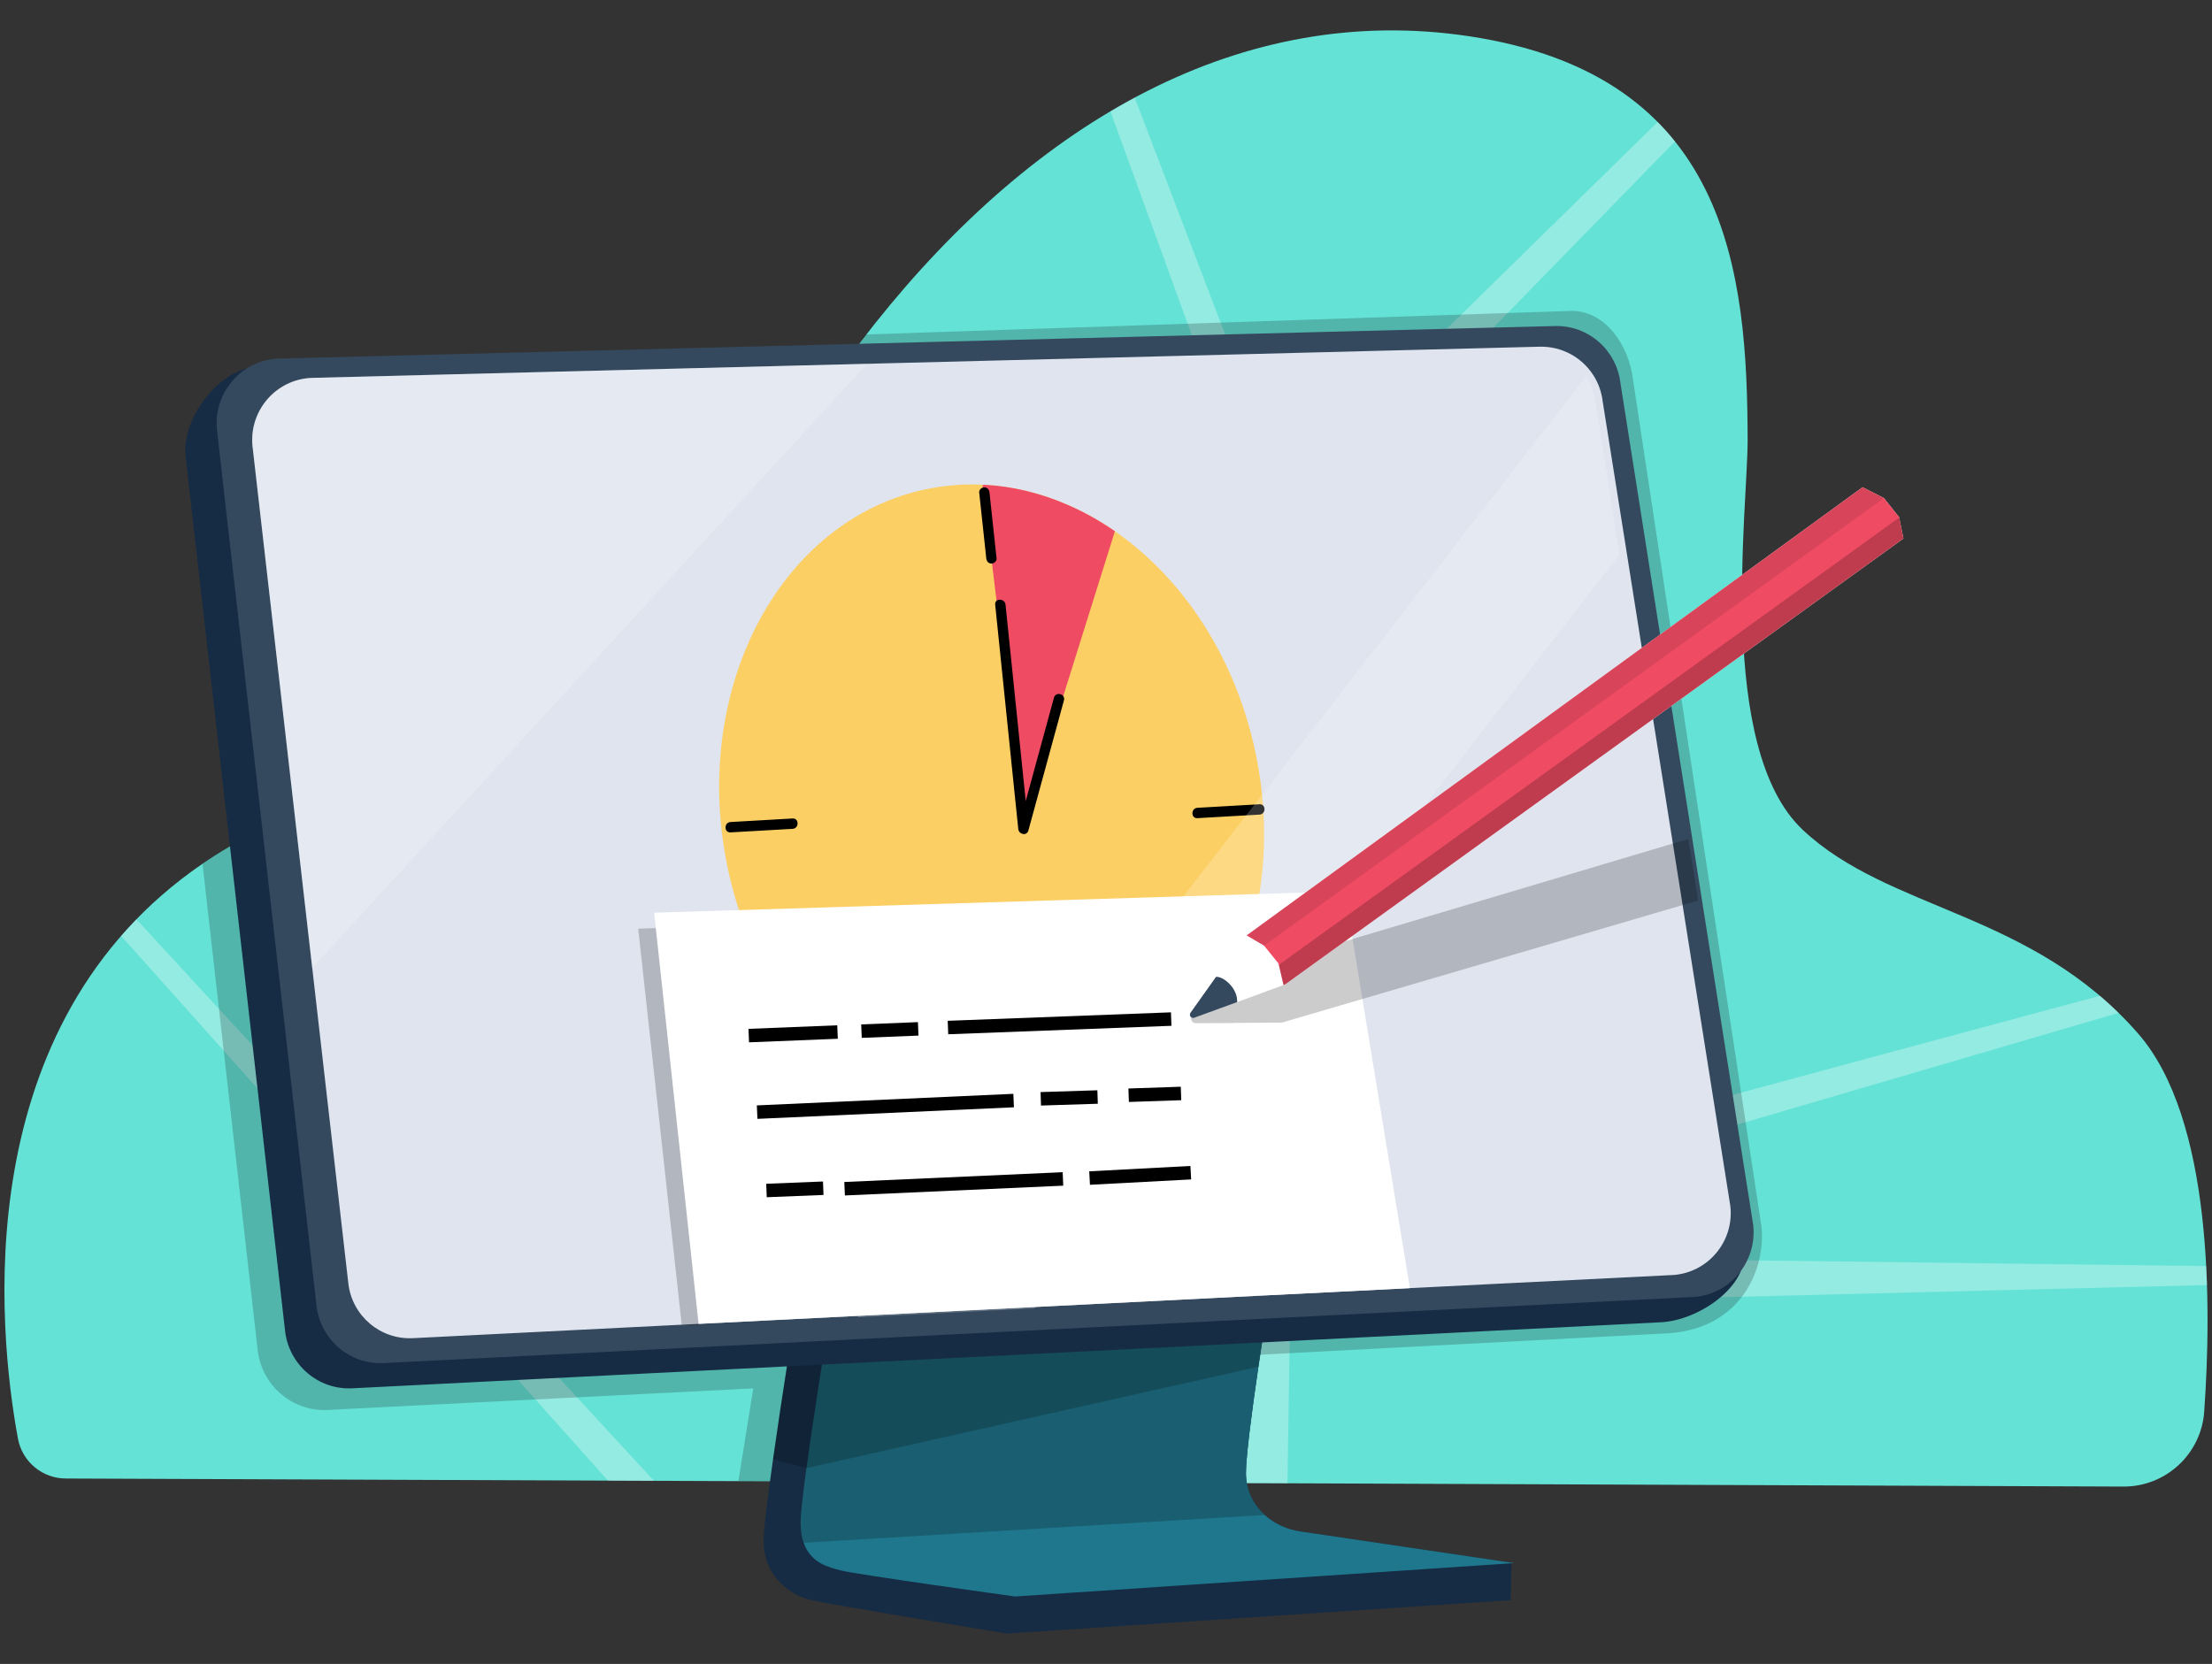 <svg width="210" height="158" viewBox="0 0 210 158" fill="none" xmlns="http://www.w3.org/2000/svg">
<rect x="0" y="0" width="210" height="158" fill="#333333" stroke="none"/>
<g clip-path="url(#clip0_1_1235)">
<path d="M209.262 134.041C208.974 138.065 205.617 141.171 201.597 141.156L90.468 140.719L70.101 140.641L6.306 140.391C4.056 140.415 2.109 138.817 1.701 136.593C-0.204 126.204 -3.117 97.304 19.224 82.019C25.683 77.601 34.251 74.323 45.567 72.957C55.23 71.792 65.721 57.915 73.095 45.344C76.182 40.084 79.518 35.181 83.073 30.712C98.451 11.391 117.951 0.22 139.428 3.434C164.112 7.133 165.882 25.801 165.915 41.793C165.927 48.164 162.915 71.025 171.126 78.777C179.334 86.527 192.858 86.527 202.998 98.156C210.087 106.281 209.97 124.071 209.259 134.044L209.262 134.041Z" fill="#65E2D6"/>
<path opacity="0.3" d="M12.951 87.294L62.091 140.614L57.723 140.596L11.499 88.871C11.964 88.335 12.447 87.812 12.951 87.297V87.294Z" fill="white"/>
<path opacity="0.3" d="M209.526 122.021L122.487 124.2L122.229 140.846L117.696 140.828L119.517 49.356L105.42 10.579C106.185 10.121 106.953 9.688 107.727 9.272L121.896 46.374L157.377 11.578C157.965 12.171 158.511 12.787 159.021 13.425L124.869 48.459C124.869 48.459 120.117 117.04 122.196 115.852C123.867 114.892 178.101 100.268 199.365 94.553C199.965 95.065 200.556 95.603 201.138 96.175L122.79 119.132L209.454 120.221C209.484 120.823 209.511 121.422 209.532 122.021H209.526Z" fill="white"/>
<path opacity="0.2" d="M158.601 126.587L96.18 129.867L90.468 140.719L70.101 140.641L71.511 131.835L31.101 133.882C27.75 134.05 24.843 131.558 24.462 128.185L19.224 82.019C25.683 77.601 34.251 74.323 45.567 72.957C55.23 71.792 65.721 57.915 73.095 45.344C76.182 40.084 78.654 36.229 82.209 31.759L149.091 29.523C152.382 29.442 154.656 32.771 155.037 36.084L167.223 116.448C167.646 120.146 165.588 125.991 158.604 126.587H158.601Z" fill="black"/>
<path d="M143.502 148.568L143.415 151.945L95.589 155.114C95.589 155.114 78.465 152.306 76.872 151.906C75.282 151.505 72.495 149.901 72.495 146.293C72.495 145.246 72.864 142.272 73.389 138.577C73.806 135.606 74.325 132.181 74.838 128.913C75.876 122.229 76.872 116.216 76.872 116.216L80.22 116.095L121.866 114.612C121.866 114.612 121.077 119.304 120.234 124.691C120.171 125.109 120.105 125.53 120.042 125.952C119.856 127.155 119.673 128.377 119.493 129.578C119.487 129.644 119.475 129.71 119.466 129.78C118.812 134.234 118.284 138.333 118.284 139.874C118.284 139.964 118.287 140.057 118.29 140.145C118.293 140.205 118.296 140.262 118.302 140.316C118.305 140.37 118.308 140.418 118.317 140.47C118.323 140.545 118.335 140.617 118.344 140.692C118.35 140.746 118.362 140.798 118.371 140.852C118.398 141.02 118.437 141.186 118.482 141.345C118.497 141.399 118.515 141.451 118.53 141.499C118.536 141.532 118.548 141.565 118.563 141.598C118.578 141.643 118.596 141.688 118.611 141.737C118.689 141.947 118.779 142.149 118.881 142.338C118.92 142.408 118.959 142.483 119.001 142.549C119.154 142.814 119.328 143.052 119.511 143.271C119.514 143.274 119.517 143.283 119.526 143.286C119.583 143.353 119.637 143.416 119.697 143.479C119.757 143.545 119.82 143.608 119.883 143.672C119.943 143.732 120.006 143.792 120.069 143.852C121.005 144.704 122.199 145.231 123.462 145.417L143.484 148.379L143.49 148.439L143.502 148.565V148.568Z" fill="#152C44"/>
<path d="M143.766 148.424L143.493 148.442L96.369 151.593C96.369 151.593 81.462 149.528 79.869 149.128C78.618 148.815 76.959 148.4 76.299 146.498C76.113 145.974 76.008 145.333 76.008 144.55C76.008 141.676 79.002 123.433 80.226 116.095L121.872 114.612C121.872 114.612 118.287 135.868 118.287 139.877C118.287 139.967 118.29 140.06 118.293 140.148C118.296 140.208 118.299 140.265 118.305 140.319C118.308 140.373 118.311 140.424 118.32 140.473C118.326 140.548 118.338 140.62 118.347 140.695C118.353 140.749 118.365 140.801 118.374 140.855C118.401 141.023 118.44 141.189 118.485 141.348C118.5 141.402 118.518 141.454 118.533 141.502C118.539 141.535 118.551 141.568 118.566 141.601C118.581 141.646 118.599 141.691 118.614 141.74C118.692 141.95 118.782 142.152 118.884 142.341C118.923 142.417 118.962 142.486 119.004 142.552C119.157 142.817 119.331 143.055 119.514 143.274C119.517 143.277 119.52 143.286 119.529 143.289C119.586 143.356 119.64 143.422 119.7 143.482C119.76 143.548 119.823 143.611 119.886 143.675C119.946 143.735 120.009 143.795 120.072 143.855C121.008 144.707 122.202 145.234 123.465 145.42L143.487 148.382L143.769 148.424H143.766Z" fill="#1F778D"/>
<path opacity="0.2" d="M119.886 143.675C119.946 143.735 120.009 143.795 120.072 143.855L76.299 146.498C76.113 145.974 76.008 145.333 76.008 144.55C76.008 143.768 76.227 141.896 76.566 139.407C77.028 136.024 77.721 131.528 78.408 127.21L120.237 124.691C119.982 126.361 119.718 128.094 119.469 129.78C118.815 134.234 118.287 138.333 118.287 139.874C118.287 139.964 118.29 140.057 118.293 140.144C118.296 140.205 118.299 140.262 118.305 140.316C118.308 140.37 118.311 140.418 118.32 140.469C118.326 140.545 118.338 140.617 118.347 140.692C118.353 140.746 118.365 140.798 118.374 140.852C118.401 141.02 118.44 141.186 118.485 141.345C118.5 141.399 118.518 141.451 118.533 141.499C118.539 141.532 118.551 141.565 118.566 141.598C118.581 141.643 118.599 141.688 118.614 141.736C118.692 141.947 118.782 142.149 118.884 142.338C118.923 142.408 118.962 142.483 119.004 142.549C119.157 142.814 119.331 143.052 119.514 143.271C119.517 143.274 119.52 143.283 119.529 143.286C119.586 143.353 119.64 143.419 119.7 143.479C119.76 143.545 119.823 143.608 119.886 143.672V143.675Z" fill="black"/>
<path opacity="0.2" d="M120.237 124.691C120.174 125.109 120.108 125.53 120.045 125.952C119.862 127.155 119.676 128.377 119.496 129.578C119.49 129.644 119.478 129.71 119.469 129.78L76.566 139.404C75.378 139.112 74.346 138.838 73.392 138.573C73.809 135.603 74.328 132.178 74.841 128.91C76.734 128.326 78.321 127.745 78.408 127.21L120.237 124.691Z" fill="black"/>
<path d="M53.79 127.032L132.561 122.575L132.696 123.565L54.153 128.182L53.79 127.032Z" fill="#34495E"/>
<path d="M24.444 34.847L145.89 31.254C149.049 31.176 153.585 35.272 153.948 38.438L165.585 118.663C165.99 122.202 161.22 125.377 157.695 125.554L33.435 131.826C30.219 131.989 27.432 129.602 27.063 126.373L17.619 43.31C17.211 39.714 20.856 34.938 24.441 34.847H24.444Z" fill="#152C44"/>
<path d="M160.677 123.159L124.758 124.973L36.417 129.431C33.204 129.59 30.414 127.201 30.048 123.974L25.101 80.439L21.081 45.083L20.607 40.911C20.196 37.315 22.932 34.137 26.517 34.047L53.382 33.364L123.765 31.567L147.633 30.959C150.789 30.878 153.486 33.246 153.846 36.412L156.813 55.234L166.44 116.297C166.848 119.836 164.202 122.984 160.68 123.162L160.677 123.159Z" fill="#34495E"/>
<path d="M158.724 121.073L142.296 121.892L133.851 122.313L127.386 122.638L120.33 122.993L103.002 123.866L98.889 124.074L82.068 124.919H82.065L73.122 125.368L66.327 125.708L64.725 125.786L39.198 127.065C36.105 127.222 33.417 124.943 33.069 121.856L23.982 42.443C23.592 39.006 26.226 35.967 29.676 35.88L145.212 32.945L146.178 32.921C148.275 32.873 150.162 33.932 151.242 35.588C151.731 36.334 152.049 37.204 152.157 38.14L154.434 52.465L155.109 56.73L156.921 68.169L157.851 74.013L164.271 114.509C164.664 117.889 162.117 120.905 158.727 121.076L158.724 121.073Z" fill="#DFE4EE"/>
<path d="M100.629 107.38C86.808 110.456 72.693 99.329 69.108 82.521C65.544 65.806 73.734 49.775 87.408 46.566L87.651 46.515C88.695 46.281 89.742 46.13 90.786 46.055C91.656 45.992 92.52 45.986 93.381 46.031C96.147 46.172 98.865 46.84 101.448 47.981C102.969 48.646 104.442 49.474 105.849 50.446C112.23 54.864 117.243 62.297 119.175 71.383C122.76 88.188 114.459 104.307 100.632 107.383L100.629 107.38Z" fill="#FCCF65"/>
<path d="M105.846 50.44L97.158 78.169L93.285 46.091L93.381 46.028C96.147 46.169 98.865 46.837 101.448 47.978C102.969 48.643 104.442 49.471 105.849 50.443L105.846 50.44Z" fill="#EF4B63"/>
<path d="M94.479 57.416C94.728 59.823 94.974 62.234 95.223 64.642C95.616 68.452 96.006 72.265 96.399 76.075C96.489 76.957 96.579 77.835 96.672 78.717C96.726 79.241 97.479 79.418 97.635 78.847C98.622 75.238 99.606 71.627 100.593 68.018C100.731 67.513 100.869 67.01 101.007 66.504C101.175 65.894 100.23 65.632 100.062 66.243C99.075 69.851 98.091 73.463 97.104 77.071C96.966 77.576 96.828 78.079 96.69 78.585L97.653 78.714C97.404 76.306 97.158 73.896 96.909 71.488C96.516 67.678 96.126 63.865 95.733 60.055C95.643 59.173 95.553 58.294 95.46 57.413C95.397 56.79 94.416 56.784 94.479 57.413V57.416Z" fill="black"/>
<path d="M113.676 77.688C115.395 77.589 117.114 77.492 118.833 77.393C119.079 77.378 119.328 77.366 119.574 77.351C120.201 77.315 120.204 76.331 119.574 76.367C117.855 76.466 116.136 76.562 114.417 76.662C114.171 76.677 113.922 76.689 113.676 76.704C113.049 76.74 113.046 77.724 113.676 77.688Z" fill="black"/>
<path d="M69.351 79.039C71.07 78.94 72.789 78.844 74.508 78.744C74.754 78.729 75.003 78.717 75.249 78.702C75.876 78.666 75.879 77.682 75.249 77.718C73.53 77.817 71.811 77.914 70.092 78.013C69.846 78.028 69.597 78.04 69.351 78.055C68.724 78.091 68.721 79.075 69.351 79.039Z" fill="black"/>
<path d="M92.961 46.765C93.156 48.589 93.354 50.41 93.549 52.233C93.576 52.495 93.606 52.757 93.633 53.022C93.66 53.287 93.837 53.512 94.122 53.512C94.365 53.512 94.641 53.287 94.611 53.022C94.416 51.198 94.218 49.377 94.023 47.554C93.996 47.292 93.966 47.03 93.939 46.765C93.912 46.5 93.735 46.275 93.45 46.275C93.207 46.275 92.931 46.5 92.961 46.765Z" fill="black"/>
<path d="M98.355 100.022C98.55 101.845 98.748 103.666 98.943 105.49C98.97 105.752 99 106.014 99.027 106.278C99.054 106.543 99.231 106.769 99.516 106.769C99.759 106.769 100.035 106.543 100.005 106.278C99.81 104.455 99.612 102.634 99.417 100.81C99.39 100.548 99.36 100.287 99.333 100.022C99.306 99.757 99.129 99.531 98.844 99.531C98.601 99.531 98.325 99.757 98.355 100.022Z" fill="black"/>
<path opacity="0.2" d="M120.33 122.993L102.999 123.866L98.886 124.071L82.065 124.916H82.062L73.116 125.365L66.321 125.705L66.339 125.858L64.719 125.786L60.588 88.185L62.259 88.125L114.012 86.157L120.33 122.993Z" fill="black"/>
<path d="M133.851 122.316L127.386 122.641L120.33 122.993L102.999 123.866L98.886 124.071L82.065 124.916H82.062L73.116 125.365L66.321 125.705L62.259 88.125L62.103 86.665L127.665 84.634L133.851 122.316Z" fill="white"/>
<path opacity="0.2" d="M29.64 91.917L23.979 42.44C23.589 39.003 26.217 35.967 29.67 35.88L82.326 34.54L29.64 91.917Z" fill="white"/>
<path opacity="0.2" d="M153.756 52.636L98.211 124.242L81.39 125.088L150.564 35.756C151.05 36.502 151.371 37.369 151.479 38.308L153.753 52.636H153.756Z" fill="white"/>
<path opacity="0.2" d="M161.217 85.507L121.752 97.084L121.575 97.099L117.366 97.129H117.138L117.135 97.141L113.523 97.156C113.085 97.156 112.908 96.594 113.265 96.341L116.175 94.294L116.214 94.309L116.823 93.888L120.03 91.658L120.06 91.649L160.287 79.659L161.217 85.501V85.507Z" fill="black"/>
<path d="M180.705 51.135L122.025 93.458L121.857 93.533L117.675 95.071L113.55 96.579C113.217 96.702 112.926 96.314 113.136 96.028L115.95 92.14L118.326 88.841L118.353 88.823L176.826 46.266L178.845 47.292L180.291 49.109L180.705 51.135Z" fill="white"/>
<path d="M180.705 51.135L122.028 93.458L121.857 93.533L121.407 91.619L121.368 91.478L120.006 89.792L118.353 88.82L176.826 46.263L178.845 47.289L180.294 49.106L180.303 49.146L180.705 51.135Z" fill="#EF4B63"/>
<path opacity="0.2" d="M180.705 51.135L122.028 93.458L121.857 93.533L121.407 91.619L180.303 49.146L180.705 51.135Z" fill="black"/>
<path opacity="0.1" d="M178.845 47.289L120.006 89.792L118.353 88.82L176.826 46.263L178.845 47.289Z" fill="black"/>
<path d="M117.447 95.158L113.385 96.639C113.097 96.744 112.845 96.413 113.025 96.163L115.446 92.757C116.172 92.696 117.537 93.882 117.447 95.158Z" fill="#34495E"/>
<path d="M111.189 96.765L89.997 97.569" stroke="black" stroke-width="1.28" stroke-miterlimit="10"/>
<path d="M87.171 97.695L81.786 97.911" stroke="black" stroke-width="1.28" stroke-miterlimit="10"/>
<path d="M78.156 112.827L72.768 113.043" stroke="black" stroke-width="1.28" stroke-miterlimit="10"/>
<path d="M79.512 97.996L71.085 98.333" stroke="black" stroke-width="1.28" stroke-miterlimit="10"/>
<path d="M104.202 104.166L98.808 104.337" stroke="black" stroke-width="1.28" stroke-miterlimit="10"/>
<path d="M113.049 111.352L103.443 111.861" stroke="black" stroke-width="1.28" stroke-miterlimit="10"/>
<path d="M112.122 103.829L107.151 103.997" stroke="black" stroke-width="1.28" stroke-miterlimit="10"/>
<path d="M96.231 104.503L71.88 105.601" stroke="black" stroke-width="1.28" stroke-miterlimit="10"/>
<path d="M100.914 111.945L80.184 112.875" stroke="black" stroke-width="1.28" stroke-miterlimit="10"/>
</g>
<defs>
<clipPath id="clip0_1_1235">
<rect width="210" height="158" fill="white"/>
</clipPath>
</defs>
</svg>
